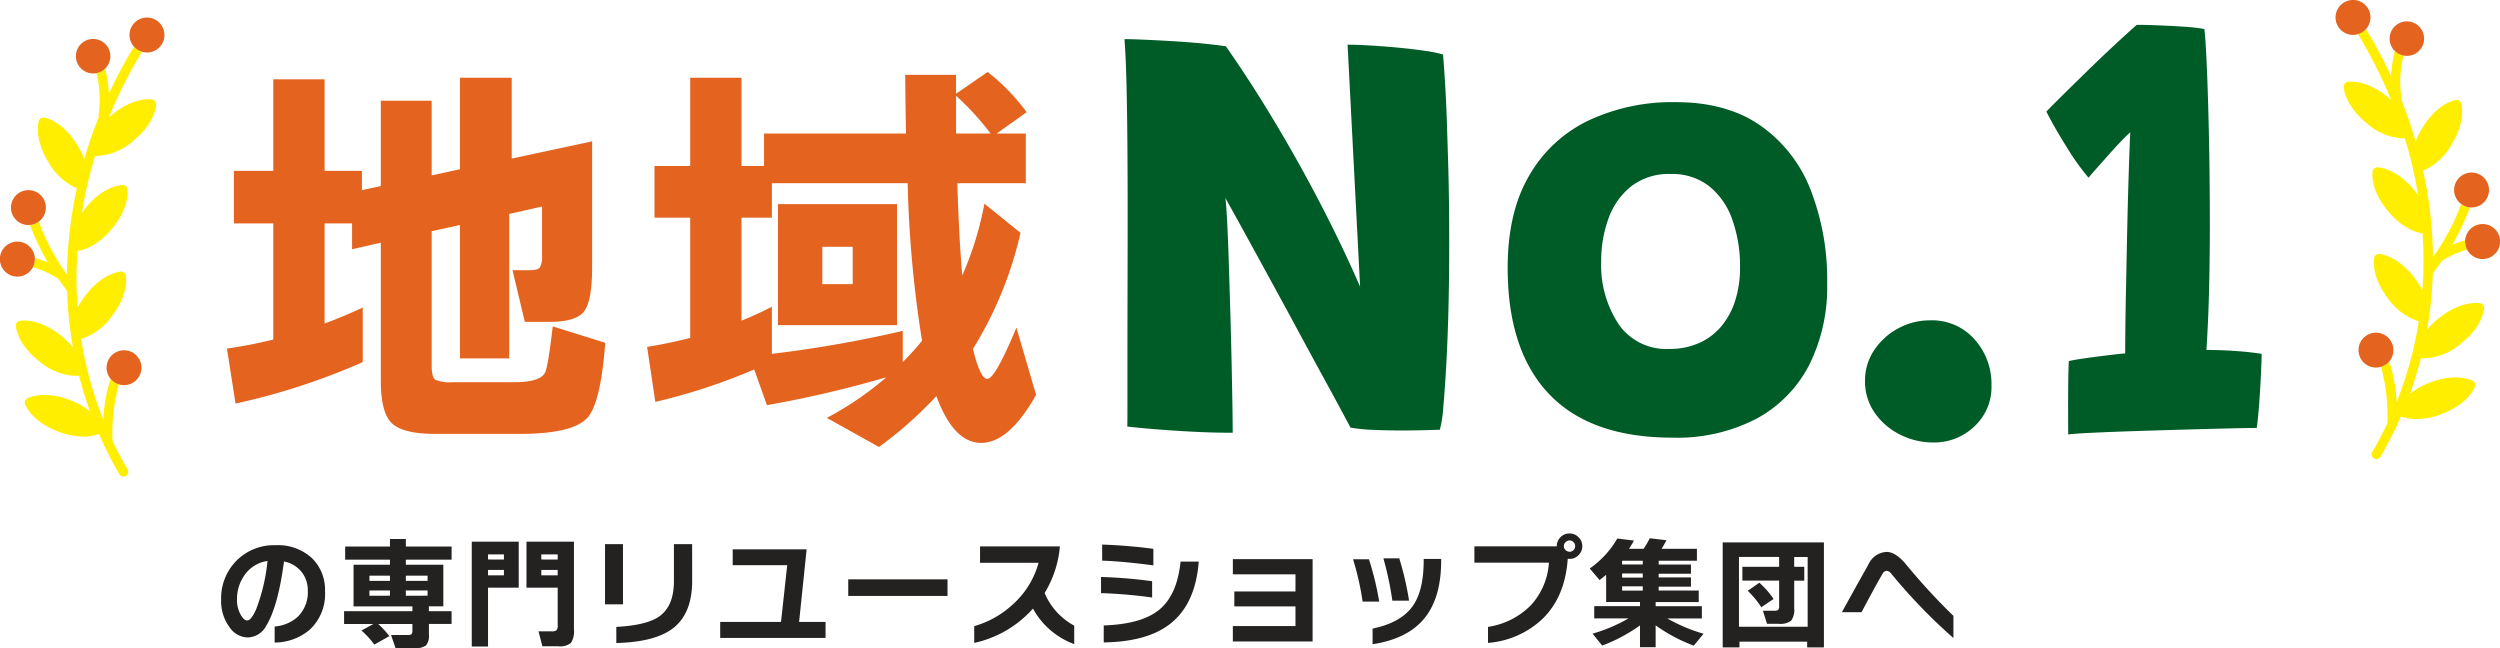 <svg xmlns="http://www.w3.org/2000/svg" xmlns:xlink="http://www.w3.org/1999/xlink" width="432.567" height="112.144" viewBox="0 0 432.567 112.144"><defs><clipPath id="a"><rect width="28.458" height="79.43" fill="none"/></clipPath></defs><g transform="translate(-80.292 -822.898)"><path d="M19.53-8.211a8.4,8.4,0,0,1-2.688,6.678A9.424,9.424,0,0,1,10.815.651V-2.121A6.807,6.807,0,0,0,14.784-3.78a5.912,5.912,0,0,0,1.764-4.557,5.01,5.01,0,0,0-1.029-3.171,5.121,5.121,0,0,0-3.087-1.869Q11.4-5.607,9.366-2.268A3.705,3.705,0,0,1,6.111-.231,3.859,3.859,0,0,1,3.045-1.953a7.562,7.562,0,0,1-1.491-4.83A9.235,9.235,0,0,1,4.137-13.44,9.144,9.144,0,0,1,11-16.191a8.666,8.666,0,0,1,6.279,2.247A7.634,7.634,0,0,1,19.53-8.211Zm-9.954-5.25A5.8,5.8,0,0,0,5.67-11.109,7.141,7.141,0,0,0,4.3-6.783a5.149,5.149,0,0,0,.651,2.646q.567.966,1.113.966.693,0,1.554-1.953A31.936,31.936,0,0,0,9.576-13.461Zm21.084,13-2.6,1.47A14.309,14.309,0,0,0,25.83-1.428l2.079-1.134H22.827V-4.767H34.65v-.84H24.465v-7.2h6.3v-.882H23.016V-15.96h7.749v-1.3h2.751v1.3h7.917v2.268H33.516v.882H40v7.2h-2.5v.84h3.927v2.205H37.506V-.777a2.71,2.71,0,0,1-.493,1.922,3.058,3.058,0,0,1-2.027.472H31.731L30.954-.651h2.919A.934.934,0,0,0,34.5-.8a.851.851,0,0,0,.147-.588V-2.562H28.728A15.349,15.349,0,0,1,30.66-.462Zm6.615-9.555v-.9H33.516v.9Zm0,2.562v-.9H33.516v.9Zm-6.51-2.562v-.9H27.216v.9Zm0,2.562v-.9H27.216v.9ZM62.6-1.6a3.615,3.615,0,0,1-.525,2.32,2.991,2.991,0,0,1-2.184.577H57.141l-.672-2.583h2.289a1.272,1.272,0,0,0,.819-.189,1.168,1.168,0,0,0,.21-.84V-8.841h-5.4V-16.8H62.6ZM59.787-13.713V-14.6H56.952v.882Zm0,2.73v-.924H56.952v.924ZM53.046-8.841H47.733V1.344H44.919V-16.8h8.127Zm-2.562-4.872V-14.6H47.733v.882Zm0,2.73v-.924H47.733v.924Zm32.571.966q0,5.607-3.276,8.169Q76.671.567,69.93.735V-2.058q5.208-.273,7.392-1.785Q79.9-5.628,79.9-10V-16.38h3.15ZM71.085-5.964H67.977V-16.38h3.108ZM106.134-.147H87.906V-2.919H98.427L99.5-12.726H90.069v-2.751h12.789l-1.3,12.558h4.578Zm21.105-7.266H110.061V-10.29h17.178ZM149.163.924a13.369,13.369,0,0,1-7.14-6.153A18.958,18.958,0,0,1,131.859.714v-2.9a16.453,16.453,0,0,0,6.72-3.8,14.906,14.906,0,0,0,4.41-7.161H132.867v-2.835h13.818a18.573,18.573,0,0,1-2.646,8.064,11.5,11.5,0,0,0,5.124,5.649ZM162.855-12.7q-5.4-.714-8.862-.819V-16.3q4.41.147,8.862.735Zm7.854-.651q-.567,7.35-4.956,10.773Q161.784.525,154.266.63V-2.31q6.468-.21,9.513-2.646,3.192-2.541,3.78-8.4ZM162.645-7.14A83.485,83.485,0,0,0,153.8-7.9v-2.793a81.477,81.477,0,0,1,8.841.735Zm27.762,7.6h-13.8V-2.2h10.836v-3.4H176.862V-8.19h10.584v-2.961H176.61v-2.625h13.8Zm16.7-7.056h-2.9a55.771,55.771,0,0,0-1.554-7.329H205.4A51.954,51.954,0,0,1,207.1-6.594Zm5.544-6.909q0,6.636-3.087,10.185-2.9,3.36-8.778,4.263V-1.764q4.893-1.008,6.951-3.906,1.89-2.667,1.89-7.854v-.294h3.024Zm-10.71,7.077h-2.877a48.736,48.736,0,0,0-1.659-7.329h2.751A51.567,51.567,0,0,1,201.936-6.426Zm35.133-9.6a2.121,2.121,0,0,1-.651,1.554,2.121,2.121,0,0,1-1.554.651,2.23,2.23,0,0,1-.315-.021q-.462,6.657-4.431,10.458a15.469,15.469,0,0,1-9.366,4.1V-2.058a13.145,13.145,0,0,0,7.4-3.728,11.98,11.98,0,0,0,3.139-7.381H218.4V-16h14.259v-.021a2.139,2.139,0,0,1,.641-1.554,2.111,2.111,0,0,1,1.564-.651,2.121,2.121,0,0,1,1.554.651A2.121,2.121,0,0,1,237.069-16.023Zm-1.239,0a.965.965,0,0,0-.283-.693.914.914,0,0,0-.683-.294.948.948,0,0,0-.693.294.948.948,0,0,0-.294.693.914.914,0,0,0,.294.683.965.965,0,0,0,.693.283.93.93,0,0,0,.683-.283A.93.93,0,0,0,235.83-16.023Zm8.127,2.52v.651h3.57V-13.5Zm3.57,2.919V-11.3h-3.57v.714Zm0,2.247v-.735h-3.57v.735Zm4.1-8.715q-.462.882-.84,1.491h6.111V-13.5h-6.615v.651h5.586v1.6h-5.586v.63h5.586v1.6h-5.586v.672h6.93v1.995h-7.455v.714h8v2.121h-5.985a28.694,28.694,0,0,0,6.279,2.646l-1.7,2.058a28.173,28.173,0,0,1-6.594-3.507v3.78h-2.709V-2.31a28.544,28.544,0,0,1-6.531,3.486l-1.68-2.058a28.281,28.281,0,0,0,6.237-2.646h-5.943V-5.649h7.917v-.714h-5.859v-4.7q-.483.4-1.134.9l-1.7-2a16.174,16.174,0,0,0,4.767-5.187l2.877.357a14.322,14.322,0,0,1-.861,1.428h2.541a18.649,18.649,0,0,0,1.071-1.827ZM278.88,1.491h-2.9V.5H264.264v.987h-2.9V-16.674H278.88Zm-3.4-11.55h-1.743v4.746a3.154,3.154,0,0,1-.546,2.2,3.172,3.172,0,0,1-2.142.525h-2.016l-.714-2.268h1.953a1.119,1.119,0,0,0,.7-.147,1.013,1.013,0,0,0,.158-.693v-4.368h-6.363v-2.394h6.363v-1.7H264.18V-2.079h11.886V-14.154h-2.331v1.7h1.743Zm-5.313,3.171L268.044-5.46A15.722,15.722,0,0,0,265.692-8.3L267.708-9.7A14.632,14.632,0,0,1,270.165-6.888ZM301.287-.126a95.894,95.894,0,0,1-10.731-11.109,1.174,1.174,0,0,0-.8-.525.886.886,0,0,0-.735.525q-1.008,1.68-3.633,6.636h-3.4q1.491-2.73,4.578-8.232a3.654,3.654,0,0,1,3.15-2.2q1.575,0,3.36,2.142a107.151,107.151,0,0,0,8.211,8.925Z" transform="translate(117 933.424)" fill="#242121"/><path d="M26.057-8.875A114.452,114.452,0,0,1,4.047-1.7L2.556-11.218a77.429,77.429,0,0,0,8.023-1.562V-32.873H3.763v-9.088h6.816V-57.794h8.875v15.833h6.461v3.337l3.266-.71V-54.1h8.8V-41.18l4.9-1.065V-58.078H51.83v13.987l13.916-2.982v21.726q0,5.964-1.42,7.739t-5.964,1.775H54.1l-2.13-8.946h3.053q1.349,0,1.7-.5a3.762,3.762,0,0,0,.355-1.988v-8.52L51.4-34.506V-9.514h-8.52V-32.589l-4.9,1.065V-8.307q0,2.059.639,2.485a6.213,6.213,0,0,0,2.911.426H52.256q4.473,0,5.325-1.633.5-.781,1.349-8.023l9.088,2.84Q67.237-1.846,64.965.71,62.48,3.55,53.179,3.55H38.624q-5.467,0-7.455-1.775T29.181-5.68V-29.536L24.211-28.4v-4.473H19.454v17.324q3.621-1.349,6.6-2.769ZM128.723-54.954v6.532h5.964A48.3,48.3,0,0,0,128.723-54.954ZM91.59-16.046a52.714,52.714,0,0,0,5.254-2.414V-10.3a209.559,209.559,0,0,0,22.649-3.976v5.4a48.935,48.935,0,0,0,3.337-3.692,199.91,199.91,0,0,1-2.485-27.264h-23.5v5.964H91.59Zm2.2,8.449A103.684,103.684,0,0,1,76.68-1.988L75.26-11.5q3.9-.639,7.455-1.562v-20.8H76.538v-8.946h6.177V-58.078H91.59v15.265h3.9v-5.609h24.566q-.071-3.337-.142-10.153h8.8v3.266l5.467-3.763a35.084,35.084,0,0,1,6.745,6.958l-5.183,3.692h5.041v8.591H128.936q.284,9.443.852,15.975a56.778,56.778,0,0,0,3.834-12.425l6.248,5.041a65.84,65.84,0,0,1-8.236,20.093q1.278,5.183,2.485,5.183,1.349,0,5.041-8.875L142.568-3.2q-4.686,8.307-9.514,8.307-4.757,0-7.739-8.094a69.4,69.4,0,0,1-9.94,8.8L106.358.781a55.671,55.671,0,0,0,10.295-7.029A195.09,195.09,0,0,1,95.992-1.42ZM118.5-15.265H97.909V-36.21H118.5Zm-7.668-7.1v-6.461h-5.254v6.461Z" transform="translate(117 894.424)" fill="#e3631f"/><path d="M24.583.348Q21.346.361,17.742.174T11.088-.267Q8.038-.522,6.34-.722q.027-.535.027-2.963V-9.851q0-3.738.007-8.3t.02-9.483q.013-4.922.013-9.67,0-5.8-.04-11.569T6.213-59.579q-.114-4.942-.354-8.179,1.07,0,3.27.094t4.848.247q2.648.154,5.156.395t4.273.508q3.518,5.042,6.741,10.272t6.146,10.5q2.922,5.27,5.517,10.493t4.815,10.332L44.458-66.795q1.578,0,3.919.14t4.835.374q2.494.234,4.588.542a22.7,22.7,0,0,1,3.177.642q.187,2.274.368,5.25t.294,6.373q.114,3.4.221,7.015t.147,7.222q.04,3.6.04,6.922,0,5.39-.12,10.68t-.368,9.79q-.247,4.5-.522,7.59a21.634,21.634,0,0,1-.609,4.079q-1.485.054-3.157.094t-3.4.04q-2.528,0-4.9-.1a30.272,30.272,0,0,1-4.006-.395q-.495-.936-1.752-3.277T40.132-9.49q-1.826-3.337-3.959-7.289t-4.4-8.105Q29.505-29.037,27.332-33t-4.019-7.263q.187,1.471.334,4.534t.274,7.055q.127,3.992.254,8.313t.214,8.406q.087,4.086.14,7.323T24.583.348ZM100.7,1.2q-14.178,0-21.36-7.53T72.158-28.194q0-9.55,3.692-15.9a23.594,23.594,0,0,1,10.245-9.556,34.135,34.135,0,0,1,15.167-3.2q8.761,0,14.572,4.006a24.222,24.222,0,0,1,8.707,11.074,42.847,42.847,0,0,1,2.9,16.338,30.067,30.067,0,0,1-3.11,14.057A22.018,22.018,0,0,1,115.246-2.1,29.662,29.662,0,0,1,100.7,1.2Zm-.589-15.354a12.462,12.462,0,0,0,5.21-1.037,10.654,10.654,0,0,0,3.845-2.922,13.081,13.081,0,0,0,2.381-4.467,18.6,18.6,0,0,0,.816-5.631,23.855,23.855,0,0,0-1.378-8.426,12.68,12.68,0,0,0-4.033-5.725,10.358,10.358,0,0,0-6.547-2.06,10.662,10.662,0,0,0-6.888,2.147,12.443,12.443,0,0,0-3.926,5.591,21.368,21.368,0,0,0-1.251,7.35,18.565,18.565,0,0,0,3,10.881A10.018,10.018,0,0,0,100.112-14.151ZM145.279-19.1a9.8,9.8,0,0,1,7.65,3.277,11.56,11.56,0,0,1,2.943,8.012A9.236,9.236,0,0,1,152.9-.736a10.009,10.009,0,0,1-7.055,2.769A12.68,12.68,0,0,1,140.056.675a11.65,11.65,0,0,1-4.38-3.765,9.394,9.394,0,0,1-1.685-5.524,9.385,9.385,0,0,1,1.565-5.3,11.518,11.518,0,0,1,4.14-3.772A11.432,11.432,0,0,1,145.279-19.1Zm47.789,5.123q1.739,0,3.564.094t3.417.254q1.592.161,2.568.334,0,.736-.074,2.474t-.194,3.778Q202.23-5,202.07-3.2t-.308,2.722q-1.391,0-4.735.08t-7.6.2q-4.253.12-8.46.254t-7.423.288q-3.217.154-4.394.3-.013-1.458-.02-3.905t.02-4.909q.027-2.461.107-3.879.856-.2,2.207-.4t2.822-.388q1.471-.187,2.749-.341t1.973-.194q0-1.3.027-4.153t.107-6.674q.08-3.819.161-7.971t.187-8.025q.107-3.872.214-6.908t.187-4.534a22.646,22.646,0,0,0-1.645,1.605q-1.057,1.11-2.2,2.4l-2.093,2.361q-.95,1.07-1.284,1.5a41.372,41.372,0,0,1-3.7-5.169q-2.153-3.417-3.6-6.28.8-.843,2.668-2.688t4.22-4.146q2.354-2.3,4.7-4.487t4.059-3.685q1.511,0,3.732.087t4.427.234a30.227,30.227,0,0,1,3.531.4q.134.936.294,3.845t.308,7.423q.147,4.514.247,10.312t.1,12.512q0,5.029-.12,10.453T193.068-13.977Z" transform="translate(269 897.424)" fill="#005c27"/><g transform="translate(80.292 825.94)"><g clip-path="url(#a)"><path d="M36.878,30.018a82.717,82.717,0,0,0-4.347,8.125,26.741,26.741,0,0,0-.641-4.35,3.044,3.044,0,0,1-.587.451,3.011,3.011,0,0,1-.918.35,18.793,18.793,0,0,1,.361,7.16.816.816,0,0,0,.028.452q-1.436,3.589-2.507,7.266a13.712,13.712,0,0,0-1.234-2.485c-2.616-4.2-5.6-4.686-5.727-4.7a.82.82,0,0,0-.9.561c-.039.121-.922,3.013,1.694,7.215a10.423,10.423,0,0,0,4.883,4.456,73.883,73.883,0,0,0-1.566,11.112q-.122,1.921-.139,3.832a38.2,38.2,0,0,1-4.88-9.175,2.994,2.994,0,0,1-1.535.586,49.344,49.344,0,0,0,3.058,6.464,20.091,20.091,0,0,0-2.213-.763,3.034,3.034,0,0,1-.34,1.616,15.811,15.811,0,0,1,4.2,1.85.815.815,0,0,0,.147.074c.213.3.416.571.61.834.37.5.691.938.981,1.385a68.591,68.591,0,0,0,1,9.717,13.453,13.453,0,0,0-2.223-2.15c-3.909-3.035-6.878-2.456-7-2.43a.821.821,0,0,0-.652.839c.005.127.179,3.146,4.088,6.182a10.313,10.313,0,0,0,6.235,2.491,4.772,4.772,0,0,0,.606-.035q.8,3.13,1.891,6.165A12.739,12.739,0,0,0,25.8,91.174c-4.621-1.773-7.295-.358-7.406-.3a.821.821,0,0,0-.38.992c.042.12,1.083,2.96,5.7,4.732a12.3,12.3,0,0,0,4.409.889,7.362,7.362,0,0,0,2.688-.454,65.894,65.894,0,0,0,3.533,6.972.821.821,0,1,0,1.418-.828q-1.42-2.43-2.614-4.966c0-.025.005-.048,0-.073a32.839,32.839,0,0,1,1.1-9.694,3,3,0,0,1-1.415-.93,26.564,26.564,0,0,0-1.276,7.063,65.148,65.148,0,0,1-3.835-13.991A10.359,10.359,0,0,0,33.077,76.6c3-3.934,2.4-6.9,2.373-7.022a.819.819,0,0,0-.844-.645c-.127.007-3.145.2-6.148,4.139a13.966,13.966,0,0,0-1.347,2.118,68.4,68.4,0,0,1-.055-9.462c.008-.12.018-.241.026-.361.9-.124,3.387-.743,5.969-3.834,3.173-3.8,2.7-6.786,2.678-6.911a.83.83,0,0,0-.815-.681c-.127,0-3.151.067-6.324,3.866-.276.331-.523.655-.747.972a74.577,74.577,0,0,1,2.3-9.866c.091.006.2.011.331.011a10.15,10.15,0,0,0,6.321-2.66c3.826-3.14,3.918-6.163,3.92-6.29a.822.822,0,0,0-.674-.821c-.126-.023-3.108-.522-6.934,2.618-.211.173-.409.346-.6.519a80.54,80.54,0,0,1,5.755-11.4,3.007,3.007,0,0,1-1.389-.878" transform="translate(-13.682 -24.987)" fill="#fe0"/><path d="M16.23,183.524a3.018,3.018,0,1,0-2.222.633,3.081,3.081,0,0,0,.353.02c.086,0,.171,0,.256-.011a2.992,2.992,0,0,0,1.535-.586c.026-.019.053-.037.078-.057" transform="translate(-9.436 -148.283)" fill="#e3631f"/><path d="M6.026,234.173a3.026,3.026,0,1,0-.34,1.616,3.038,3.038,0,0,0,.34-1.616" transform="translate(0 -192.589)" fill="#e3631f"/><path d="M112.184,349.344a3.039,3.039,0,0,0,.885.136,3.017,3.017,0,1,0-2.369-1.142c.022.027.046.05.068.076a3,3,0,0,0,1.415.93" transform="translate(-91.603 -285.883)" fill="#e3631f"/><path d="M137.559.1a3.015,3.015,0,0,0-1.62,5.808,3.036,3.036,0,0,0,.859.129,3.018,3.018,0,0,0,2.6-4.54,3,3,0,0,0-1.84-1.4" transform="translate(-111.354 0)" fill="#e3631f"/><path d="M83.174,26.838a2.982,2.982,0,1,0-.588.451,3.044,3.044,0,0,0,.588-.451" transform="translate(-64.965 -18.032)" fill="#e3631f"/></g></g><g transform="translate(484.4 847.898)"><g transform="translate(0 -25)" clip-path="url(#a)"><path d="M20.276,30.018a82.719,82.719,0,0,1,4.347,8.125,26.741,26.741,0,0,1,.641-4.35,3.044,3.044,0,0,0,.587.451,3.011,3.011,0,0,0,.918.35,18.793,18.793,0,0,0-.361,7.16.816.816,0,0,1-.028.452q1.436,3.589,2.507,7.266a13.712,13.712,0,0,1,1.234-2.485c2.616-4.2,5.6-4.686,5.727-4.7a.82.82,0,0,1,.9.561c.039.121.922,3.013-1.694,7.215a10.423,10.423,0,0,1-4.883,4.456,73.883,73.883,0,0,1,1.566,11.112q.122,1.921.139,3.832a38.2,38.2,0,0,0,4.88-9.175,2.994,2.994,0,0,0,1.535.586,49.345,49.345,0,0,1-3.058,6.464,20.091,20.091,0,0,1,2.213-.763,3.034,3.034,0,0,0,.34,1.616,15.811,15.811,0,0,0-4.2,1.85.815.815,0,0,1-.147.074c-.213.3-.416.571-.61.834-.37.5-.691.938-.981,1.385a68.591,68.591,0,0,1-1,9.717,13.453,13.453,0,0,1,2.223-2.15c3.909-3.035,6.878-2.456,7-2.43a.821.821,0,0,1,.652.839c-.005.127-.179,3.146-4.088,6.182a10.313,10.313,0,0,1-6.235,2.491,4.772,4.772,0,0,1-.606-.035q-.8,3.13-1.891,6.165a12.739,12.739,0,0,1,3.456-1.935c4.621-1.773,7.295-.358,7.406-.3a.821.821,0,0,1,.38.992c-.042.12-1.083,2.96-5.7,4.732a12.3,12.3,0,0,1-4.409.889,7.362,7.362,0,0,1-2.688-.454A65.894,65.894,0,0,1,22.8,104.01a.821.821,0,0,1-1.418-.828q1.42-2.43,2.614-4.966c0-.025-.005-.048,0-.073a32.839,32.839,0,0,0-1.1-9.694,3,3,0,0,0,1.415-.93,26.564,26.564,0,0,1,1.276,7.063,65.148,65.148,0,0,0,3.835-13.991A10.359,10.359,0,0,1,24.077,76.6c-3-3.934-2.4-6.9-2.373-7.022a.819.819,0,0,1,.844-.645c.127.007,3.145.2,6.148,4.139a13.965,13.965,0,0,1,1.347,2.118,68.4,68.4,0,0,0,.055-9.462c-.008-.12-.018-.241-.026-.361-.9-.124-3.387-.743-5.969-3.834-3.173-3.8-2.7-6.786-2.678-6.911a.83.83,0,0,1,.815-.681c.127,0,3.151.067,6.324,3.866.276.331.523.655.747.972a74.576,74.576,0,0,0-2.3-9.866c-.091.006-.2.011-.331.011a10.15,10.15,0,0,1-6.321-2.66c-3.826-3.14-3.918-6.163-3.92-6.29a.822.822,0,0,1,.674-.821c.126-.023,3.108-.522,6.934,2.618.211.173.409.346.6.519a80.54,80.54,0,0,0-5.755-11.4,3.007,3.007,0,0,0,1.389-.878" transform="translate(-15.014 -24.987)" fill="#fe0"/><path d="M12.48,183.524a3.018,3.018,0,1,1,2.222.633,3.081,3.081,0,0,1-.353.02c-.086,0-.171,0-.256-.011a2.992,2.992,0,0,1-1.535-.586c-.026-.019-.053-.037-.078-.057" transform="translate(9.185 -148.283)" fill="#e3631f"/><path d="M.007,234.173a3.026,3.026,0,1,1,.34,1.616,3.038,3.038,0,0,1-.34-1.616" transform="translate(22.425 -192.589)" fill="#e3631f"/><path d="M113.948,349.344a3.038,3.038,0,0,1-.885.136,3.017,3.017,0,1,1,2.369-1.142c-.022.027-.046.05-.068.076a3,3,0,0,1-1.415.93" transform="translate(-106.071 -285.883)" fill="#e3631f"/><path d="M136.028.1a3.015,3.015,0,0,1,1.62,5.808,3.036,3.036,0,0,1-.859.129,3.018,3.018,0,0,1-2.6-4.54,3,3,0,0,1,1.84-1.4" transform="translate(-133.775 0)" fill="#e3631f"/><path d="M78.956,26.838a2.982,2.982,0,1,1,.588.451,3.043,3.043,0,0,1-.588-.451" transform="translate(-68.706 -18.032)" fill="#e3631f"/></g></g></g></svg>